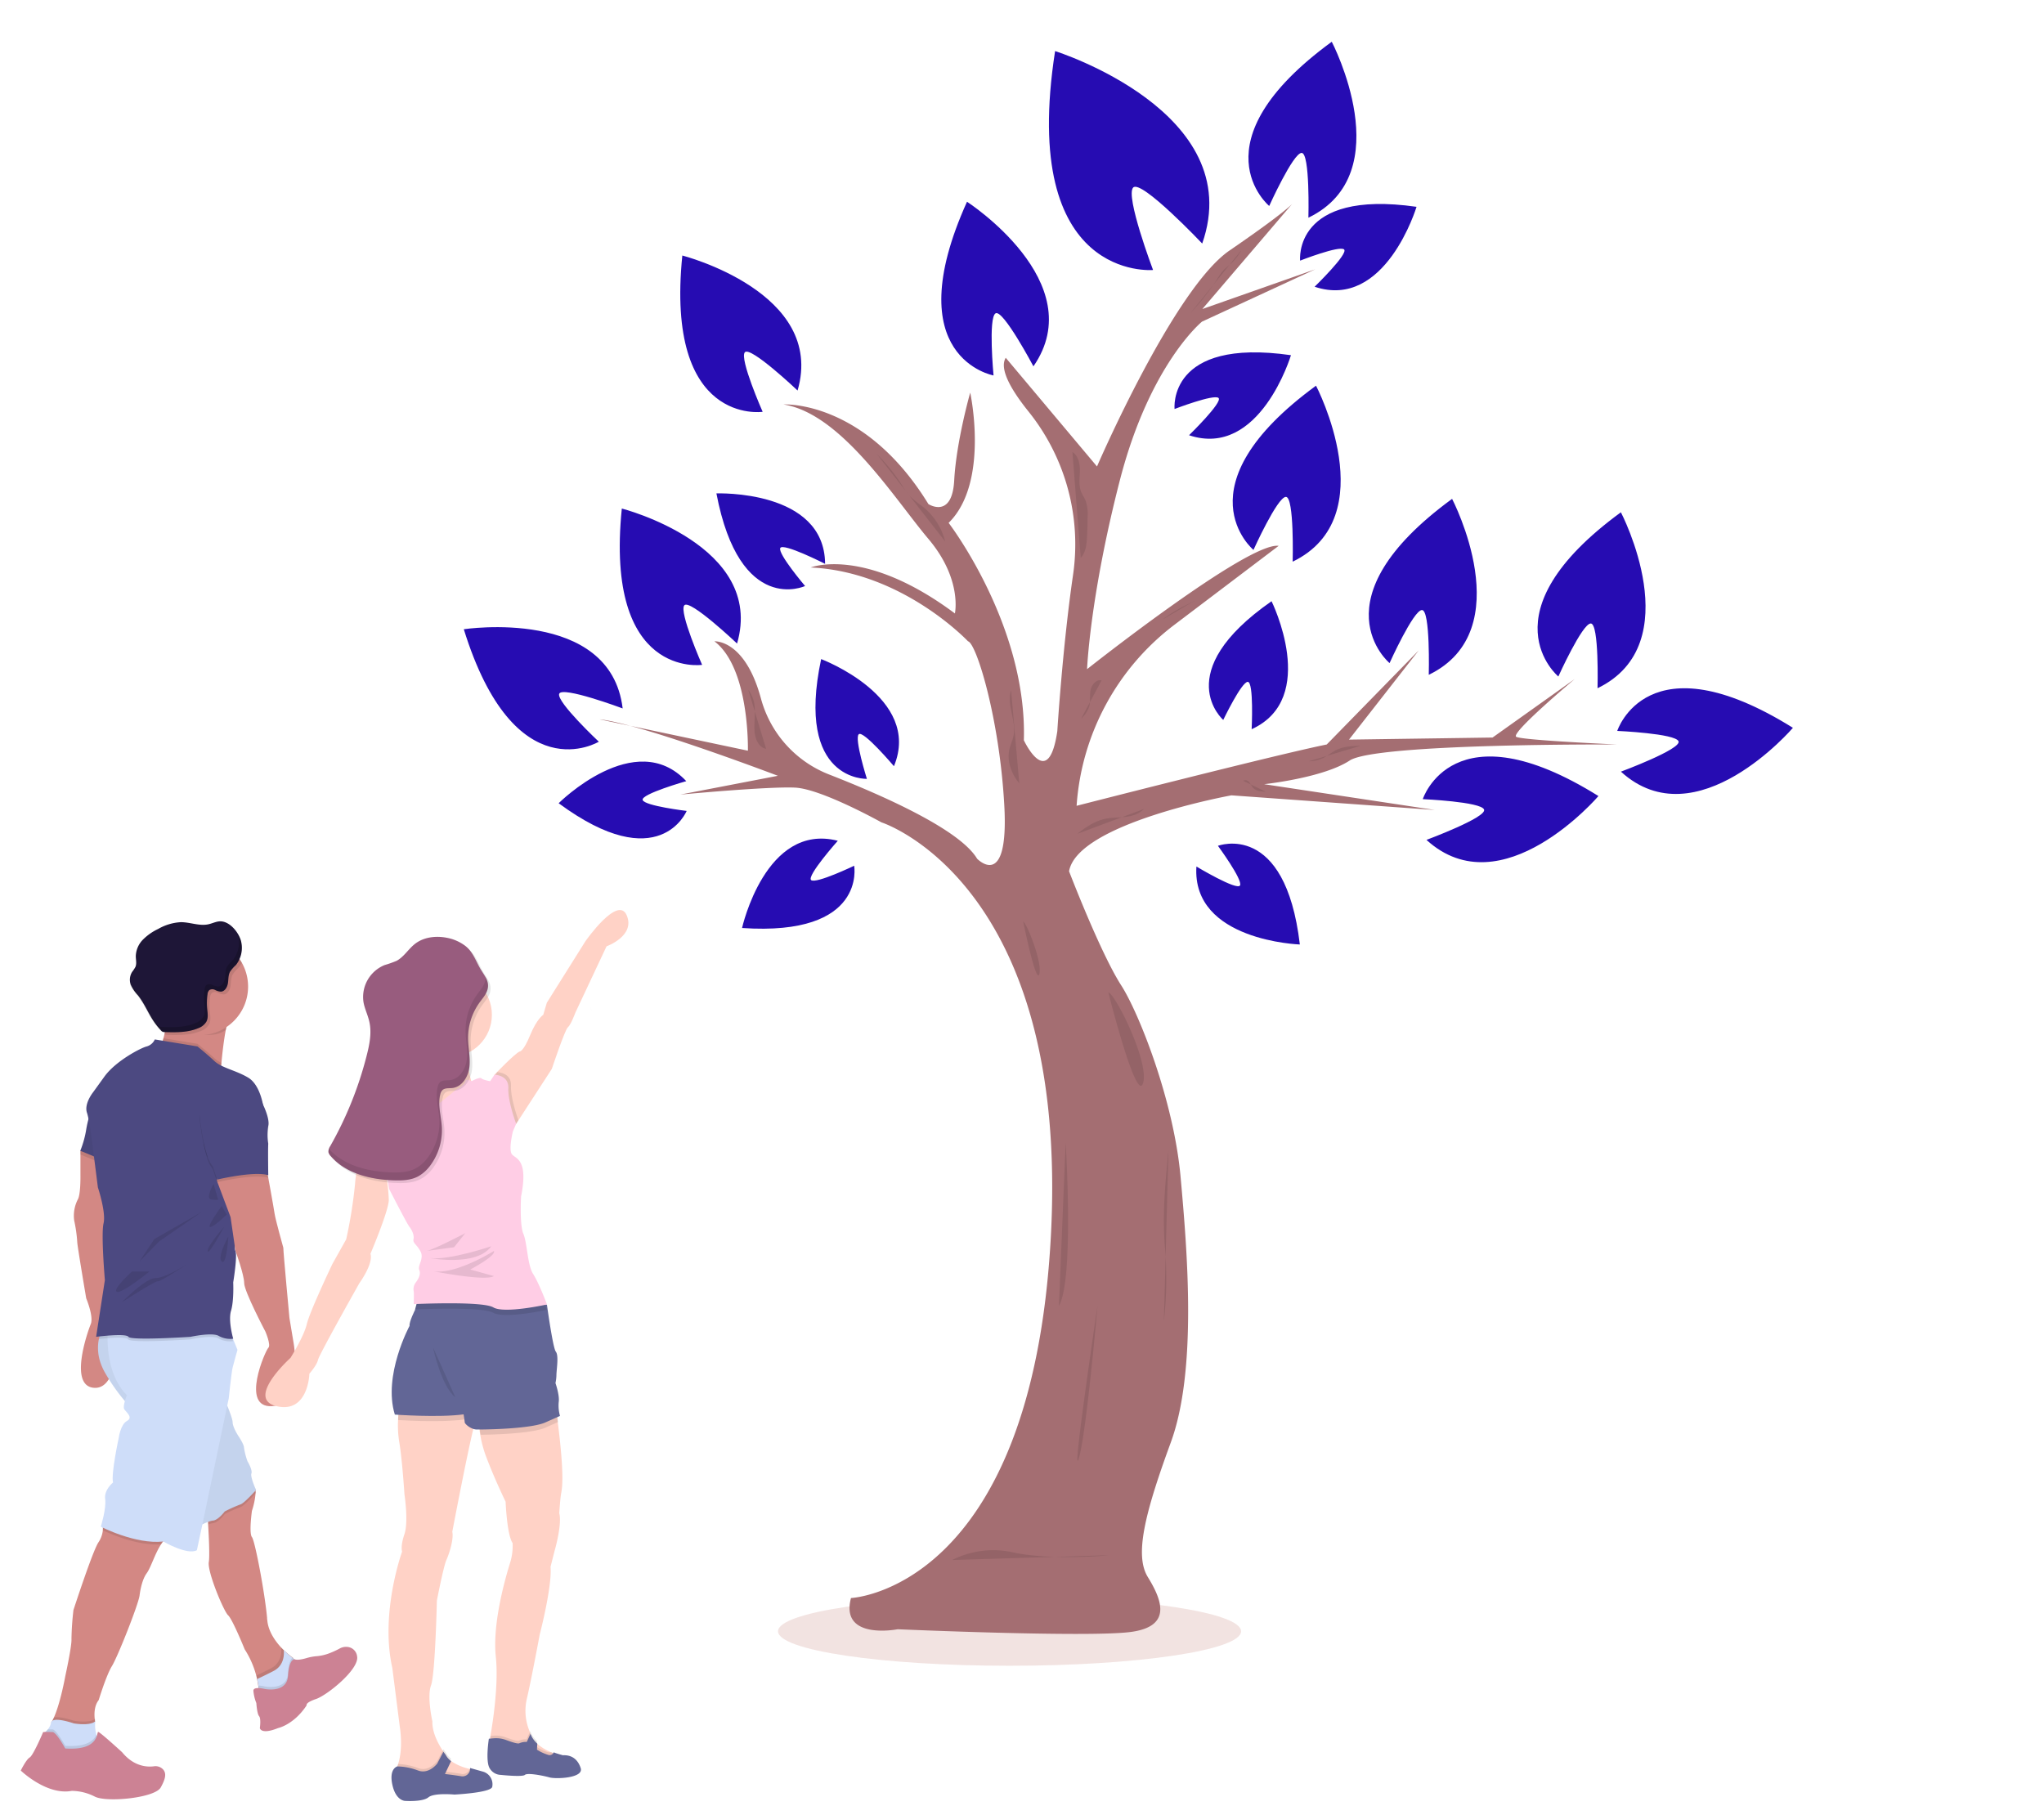 <svg viewBox="0 0 634 563" width="634" height="563" xmlns="http://www.w3.org/2000/svg" xmlns:xlink="http://www.w3.org/1999/xlink">
  <defs>
    <ellipse id="a" cx="307.139" cy="494.007" rx="71.813" ry="10.694"/>
  </defs>
  <g fill="none" fill-rule="evenodd">
    <!-- <path d="M449.322 73.962c46.356 29.558 96.198 54.21 131.966 95.9 35.768 41.691 57.59 100.548 51.779 156.953-5.681 56.404-38.996 110.356-84.964 140.56-46.098 30.073-104.85 36.398-161.019 54.339-56.298 17.812-110.014 47.111-157.79 40.27-47.648-6.84-89.355-49.822-131.966-94.48-42.482-44.789-85.997-91.126-95.294-143.658-9.427-52.403 15.236-111.002 46.743-160.695 31.506-49.822 69.856-90.867 115.696-120.812 45.84-29.815 99.039-48.402 147.202-40.528 48.164 8.002 91.291 42.594 137.647 72.151z" fill="#FFF9F8"/> -->
    <g transform="translate(6 12)">
      <use fill="#FFEFED" xlink:href="#a"/>
      <use fill-opacity=".052" fill="#000" xlink:href="#a"/>
      <path d="M387.677 51.888S364.131 32.357 407.08.95c0 0 21.32 40.774-7.244 54.577 0 0 .54-20.13-2.107-20.096-2.645.034-10.052 16.457-10.052 16.457zM351.647 71.744s-41.57 3.844-30.38-67.9c0 0 59.937 18.837 45.63 59.697 0 0-18.89-19.959-21.407-17.373-2.517 2.586 6.157 25.576 6.157 25.576zM397.267 68.841s-2.329-22.202 36.108-16.688c0 0-9.676 32.152-31.613 24.788 0 0 10.54-10.232 9.145-11.56-1.396-1.326-13.64 3.46-13.64 3.46zM358.325 114.864s-2.337-22.202 36.1-16.688c0 0-9.668 32.152-31.613 24.83 0 0 10.54-10.274 9.145-11.558-1.396-1.285-13.632 3.416-13.632 3.416zM371.777 250.364s20.858-7.955 25.404 30.602c0 0-33.556-1.088-32.083-24.18 0 0 12.595 7.56 13.529 5.865.933-1.695-6.85-12.287-6.85-12.287zM373.42 211.31s-16.859-14.624 14.985-36.818c0 0 14.89 30.097-6.173 39.704 0 0 .719-14.676-1.208-14.693-1.926-.017-7.603 11.808-7.603 11.808zM243.718 169.775s-20.233 9.418-27.503-28.727c0 0 33.556-1.293 33.71 21.851 0 0-13.1-6.653-13.905-4.898-.805 1.756 7.698 11.774 7.698 11.774zM262.889 229.591s-22.262.857-14.188-37.152c0 0 31.415 11.842 22.579 33.23 0 0-9.487-11.216-10.917-9.914-1.43 1.301 2.526 13.837 2.526 13.837zM258.942 256.546s3.964 21.962-34.772 19.308c0 0 7.27-32.785 29.694-27.057 0 0-9.761 10.977-8.263 12.201 1.499 1.225 13.34-4.452 13.34-4.452zM206.985 239.541s-8.451 20.661-39.704-2.389c0 0 23.744-23.743 39.584-6.85 0 0-14.128 4.016-13.528 5.848.599 1.833 13.648 3.391 13.648 3.391zM382.797 158.575s-23.547-19.522 19.402-50.938c0 0 21.32 40.783-7.244 54.586 0 0 .54-20.13-2.106-20.096-2.646.034-10.052 16.448-10.052 16.448zM477.36 197.842s-23.547-19.522 19.402-50.938c0 0 21.32 40.775-7.244 54.577 0 0 .54-20.121-2.106-20.087-2.646.034-10.052 16.448-10.052 16.448zM435.31 235.885s9.35-29.112 54.49-.96c0 0-29.908 34.97-53.343 13.598 0 0 18.837-6.996 17.861-9.419-.976-2.423-19.008-3.22-19.008-3.22zM495.632 214.719s9.35-29.113 54.49-.96c0 0-29.908 34.97-53.351 13.598 0 0 18.837-6.996 17.87-9.419-.968-2.423-19.01-3.22-19.01-3.22zM302.173 104.46s-30.114-5.385-8.228-53.882c0 0 38.65 24.976 20.6 51.057 0 0-9.418-17.775-11.738-16.44-2.32 1.336-.634 19.266-.634 19.266zM230.557 115.737s-30.276 4.478-24.916-48.48c0 0 44.584 11.414 35.748 41.879 0 0-14.608-13.854-16.354-11.868-1.747 1.987 5.522 18.47 5.522 18.47zM211.78 194.229s-30.268 4.452-24.908-48.489c0 0 44.584 11.414 35.748 41.879 0 0-14.608-13.854-16.354-11.868-1.747 1.987 5.514 18.478 5.514 18.478zM179.74 218.067S153.632 234 137.86 183.183c0 0 45.493-6.935 49.277 24.566 0 0-18.837-7.038-19.693-4.53-.856 2.51 12.295 14.848 12.295 14.848zM425.01 193.68s-23.556-19.53 19.393-50.937c0 0 21.32 40.774-7.235 54.577 0 0 .53-20.13-2.115-20.096-2.646.034-10.044 16.457-10.044 16.457z" fill="#260CB2"/>
      <path d="M257.957 483.69s56.084-2.364 61.992-112.168c5.908-109.804-52.548-128.436-52.548-128.436s-18.52-10.344-26.732-10.772c-8.21-.428-35.653 2.158-35.653 2.158l30.26-5.83s-42.573-16.21-55.322-17.511l46.022 9.727s.651-25.499-10.369-33.924c0 0 9.419-.702 14.402 17.664a35.106 35.106 0 0021.012 23.58c17.074 6.662 40.672 17.168 46.049 26.176 0 0 9.94 10.369 8.434-16.637-1.507-27.006-8.648-50.141-11.243-50.792 0 0-20.31-21.603-48.805-22.896 0 0 16.637-6.704 44.73 14.257 0 0 2.372-10.583-8.212-23.119-10.583-12.535-27.014-38.899-44.952-41.707 0 0 25.07-1.516 44.952 30.901 0 0 7.347 4.753 7.998-7.346.65-12.099 4.966-27.229 4.966-27.229s6.054 27.88-6.696 40.406c0 0 24.412 31.767 23.333 67.43 0 0 7.569 16.2 10.377-2.818 0 0 1.627-26.184 4.872-48.403a65.76 65.76 0 00-13.794-50.74c-5.403-6.722-9.162-13.255-7.072-16.68l28.307 33.71s23.77-55.1 41.1-66.984c17.33-11.884 19.453-14.479 19.453-14.479L366.94 83.86l35.012-12.322-35.115 16.226s-16.208 13.178-25.498 49.268c-9.29 36.09-10.155 58.533-10.155 58.533s49.918-39.542 59.423-38.249L358.3 181.78a76.984 76.984 0 00-30.363 56.17s62.454-15.995 77.584-19.018l28.522-29.172-21.612 27.657 44.525-.642 25.498-18.153s-20.096 16.851-18.152 17.93c1.944 1.079 31.338 2.38 31.338 2.38s-74.775-.436-82.986 4.967c-8.212 5.402-26.544 7.346-26.544 7.346l52.942 7.997-63.097-4.538s-47.786 8.648-50.355 23.555c0 0 9.727 25.38 16.208 35.44 5.378 8.366 16.2 35.44 18.367 59.21 2.166 23.768 5.137 60.287-3.031 82.55-8.169 22.261-11.234 35.002-7.124 41.707 4.11 6.704 7.989 15.343-5.403 17.064s-72.181-.856-72.181-.856-17.973 3.536-14.48-9.684z" fill="#A46E72" fill-rule="nonzero"/>
      <path d="M289.338 471.899a28.256 28.256 0 0119.034-2.338c11.012 2.38 27.862 1.113 29.404.856M324.538 342.495s2.68 42.239-2.08 50.57l2.08-50.57zM334.42 393.065s-3.426 39.567-5.806 47.298c-2.38 7.732 5.805-47.298 5.805-47.298zM337.776 295.796c2.423.856 12.843 22.014 10.754 28.256-2.09 6.242-10.754-28.256-10.754-28.256zM311.37 273.868c1.13.513 5.993 12.68 5.008 16.268-.985 3.588-5.009-16.268-5.009-16.268zM356.424 344.807c-1.198 12.261-1.849 20.293-1.087 30.114.646 7.627.537 15.299-.325 22.904M226.088 201.978a9.872 9.872 0 012.029 6.216c.068 2.226-.214 4.453-.069 6.67.146 2.218 1.26 5.078 3.58 5.394M265.988 128.846a56.931 56.931 0 017.826 9.71 23.255 23.255 0 002.218 3.16 36.15 36.15 0 004.281 3.51 20.216 20.216 0 016.85 10.72M378.952 65.707a14.008 14.008 0 01-2.774 3.708c-.976.933-2.098 1.712-2.98 2.74-.709.89-1.35 1.831-1.918 2.817a76.625 76.625 0 01-8.006 10.138M326.636 128.221c1.866 1.165 2.355 3.656 2.312 5.848-.043 2.192-.42 4.479.402 6.516.368.934.968 1.713 1.362 2.672.563 1.63.778 3.36.633 5.077 0 1.987-.057 3.985-.171 5.994-.103 2.389-.334 4.992-1.96 6.747" fill="#000" fill-rule="nonzero" opacity=".1"/>
      <path d="M342.297 190.213a25.319 25.319 0 00-4.855 3.34 8.674 8.674 0 00-2.817 5.051c-.103.856-.052 1.713-.232 2.509a8.083 8.083 0 01-1.66 3.04 42.675 42.675 0 01-4.094 4.53"/>
      <path d="M328.169 246.64a30.037 30.037 0 013.904-2.724 16.525 16.525 0 014.024-1.763c2.15-.574 4.419-.489 6.636-.72 2.218-.23 4.538-.856 6.054-2.483M416.044 219.334c-2.628.077-5.36.171-7.706 1.37-1.19.616-2.226 1.498-3.425 2.149a10.36 10.36 0 01-4.957 1.293M379.594 230.182a1.464 1.464 0 011.884.446c.471.53.728 1.233 1.216 1.755.959 1.044 2.569 1.156 3.939 1.207M364.559 174.338l-2.569 1.319a44.653 44.653 0 00-7.45 4.547M335.686 199.04c-1.66-.393-3.09 1.38-3.425 3.058-.334 1.678.052 3.425-.428 5.094a9.419 9.419 0 01-2.491 3.733M307.619 202.123c-1.516 4.513 1.712 9.419.753 14.103-.282 1.421-.942 2.748-1.275 4.152-.857 3.716.625 7.664 3.056 10.61" fill="#000" fill-rule="nonzero" opacity=".1"/>
      <path d="M182.135 281.54l-9.659 20.55s-1.421 3.852-2.337 4.572c-.917.719-4.975 12.895-4.975 12.895l-10.36 15.968-.703 1.088-4.067-1.122-2.843-10.634.172-3.083v-.394s6.404-6.695 7.826-7.21c0 0 1.113.13 3.245-5.06 2.132-5.188 4.067-6.31 4.067-6.31l1.113-3.767 11.987-19.095s10.053-14.41 12.793-8.014c2.74 6.396-6.26 9.616-6.26 9.616z" fill="#FFD2C6" fill-rule="nonzero"/>
      <path d="M65.36 303.117a14.11 14.11 0 00-1.121 3.425c-.06.3-.129.616-.206.942-.659 3.425-1.121 7.706-1.344 10.223a165.332 165.332 0 00-.171 2.064s-24.249-1.627-20.045-5.686a9.025 9.025 0 002.218-4.033c.12-.428.231-.856.317-1.318.198-1.012.327-2.036.385-3.066v-.787a31.87 31.87 0 00-.24-5.018s7.886-.051 13.829.634c4.024.462 7.14 1.241 6.379 2.62z" fill="#D38884" fill-rule="nonzero"/>
      <path d="M142.028 427.323c-.03.35-.14.687-.325.985-1.113 1.626-7.415 34.831-7.415 34.831.505 2.244-.908 6.713-1.824 8.751-.916 2.038-2.954 12.587-2.954 12.587s-.505 22.759-1.815 26.304c-1.31 3.544.42 11.173.42 11.173-.13 3.502 1.977 7.21 3.227 9.094.086.12.172.24.24.35.411.583.677.917.677.917.345.678.83 1.276 1.42 1.755l.283.223a16.269 16.269 0 005.694 2.397l.197.043c.814.18 1.345.257 1.345.257l.522 2.783-5.386 1.113-10.275.71s-12.09.917-9.35-4.469c.192-.368.358-.748.497-1.139.103-.257.197-.53.282-.805 1.644-5.137.531-11.465.531-11.465l-2.337-18.375c-3.853-17.064 3.04-36.064 3.04-36.064s-.6-1.516.719-5.378c1.318-3.861.017-12.32.017-12.32s-.702-10.875-1.619-16.27a32.109 32.109 0 01-.368-6.85c.042-1.341.165-2.68.368-4.007l23.119-3.065s1.344 3.793 1.07 5.934z" fill="#FFD2C6" fill-rule="nonzero"/>
      <path d="M141.72 539.773l-5.386 1.113-10.275.71s-12.09.917-9.35-4.469c.192-.368.358-.748.497-1.139.103-.257.197-.53.282-.805 2.096.067 4.165.484 6.123 1.233 3.424 1.327 5.993-2.132 5.993-2.132l1.713-3.193.24-.463c.41.582.676.916.676.916a5.583 5.583 0 001.712 1.978l-.282.591-1.627 3.425s2.08.214 4.923.668a2.2 2.2 0 002.68-1.464l.197.043c.814.18 1.345.256 1.345.256l.539 2.732z" fill="#000" fill-rule="nonzero" opacity=".1"/>
      <path d="M146.678 542.264c-.403 1.833-11.73 2.39-11.73 2.39s-6.294-.609-8.067.856c-1.772 1.464-6.97 1.113-7.166 1.113-.197 0-2.946-.103-4.016-5.018-1.07-4.915 1.396-5.634 1.515-5.677 2.192.032 4.36.453 6.405 1.242 3.425 1.327 5.994-2.132 5.994-2.132l1.918-3.656c.41.582.676.916.676.916a5.583 5.583 0 001.713 1.978l-1.91 4.007s2.08.214 4.924.668a2.355 2.355 0 002.877-2.235 2.568 2.568 0 000-.308s1.772.514 3.955 1.121a4.076 4.076 0 012.912 4.735z" fill="#626696" fill-rule="nonzero"/>
      <path d="M168.007 451.529c-.266 1.627-.54 5.83-.54 5.83.95 3.52-1.49 11.877-1.49 11.877l-1.216 4.778c.54 6.096-3.347 20.986-3.347 20.986s-2.57 13.82-3.965 19.78a16.448 16.448 0 00.702 9.966c.069.162.112.24.112.24.017.113.043.224.077.333.042.163.094.326.145.48.3.833.754 1.602 1.336 2.269.223.267.466.516.728.745a14.65 14.65 0 004.28 2.654l.677.266c.705.27 1.425.496 2.158.676l.24.06-.54 3.194-7.175-1.841-9.615-3.117-4.727-2.706.146-.762v-.077c0-.214.077-.462.137-.745.736-4.195 2.568-15.917 1.66-24.556-1.147-10.695 3.306-25.456 4.393-28.976.643-2.012.919-4.123.814-6.233-1.764-2.569-2.167-12.844-2.167-12.844s-3.253-6.636-5.942-13.7a35.68 35.68 0 01-1.935-7.115 24.83 24.83 0 01-.394-5.206s21.809-19.907 24.206-.633c.086.65.154 1.275.231 1.883 2.235 17.682 1.267 20.927 1.01 22.494z" fill="#FFD2C6" fill-rule="nonzero"/>
      <path d="M168.007 532.52l-.54 3.194-7.175-1.84-9.616-3.117-4.726-2.706.145-.762v-.077c0-.214.077-.463.137-.745l.677-.069h.051a8.948 8.948 0 014.025.548c1.566.583 3.613 1.259 4.041.976a5.086 5.086 0 012.295-.41l1.001-2.184.146-.334c.3.833.753 1.602 1.336 2.27.237.28.494.544.77.787v.77l-.051 1.096a14.094 14.094 0 003.425 1.593c.315.077.644.077.959 0l.676.266c.705.27 1.425.496 2.158.676l.266.068z" fill="#000" fill-rule="nonzero" opacity=".1"/>
      <path d="M164.419 539.328c-2.004-.574-6.85-1.499-7.612-.78-.762.72-7.484 0-7.484 0a4.093 4.093 0 01-3.425-2.029c-1.387-2.175-.265-9.179-.265-9.179l.497-.051.856-.077h.051a8.948 8.948 0 014.025.548c1.566.582 3.613 1.258 4.041.976a4.966 4.966 0 012.295-.411l1.147-2.517c.3.832.753 1.602 1.336 2.269.237.28.494.544.77.787l-.094 1.867a14.094 14.094 0 003.425 1.593 1.379 1.379 0 001.653-.531c.054-.086.097-.178.128-.274.06.111.72.342 2.834.942 2.287-.129 4.504.856 5.523 3.981 1.019 3.125-7.706 3.45-9.701 2.886z" fill="#626696" fill-rule="nonzero"/>
      <path d="M142.028 427.323l-1.241.377c-.977.294-1.977.506-2.989.633-6.413.856-16.97.36-20.327.146.042-1.342.165-2.68.368-4.007l23.119-3.066s1.344 3.776 1.07 5.917z" fill="#000" fill-rule="nonzero" opacity=".1"/>
      <path d="M162.27 421.706s-8.503 1.31-15.413 2.826c-2.303.505-4.443 1.027-5.993 1.54-.976.3-1.976.511-2.989.634-7.706 1.08-21.405.086-21.405.086-3.75-12.193 4.572-27.528 4.572-27.528-.197-1.225 1.712-4.975 1.712-4.975v-.12l1.182-4.35h31.587l.385 1.867.805 3.802 4.957 23.546.6 2.672z" fill="#626696" fill-rule="nonzero"/>
      <path d="M167.116 429.087l-.188.085-3.7 1.644c-3.998 1.841-15.968 2.192-20.155 2.227a24.831 24.831 0 01-.394-5.206s21.808-19.908 24.206-.634c.086.65.154 1.259.231 1.884z" fill="#000" fill-rule="nonzero" opacity=".1"/>
      <path d="M167.698 427.203l-.77.342-3.7 1.644c-4.066 1.876-16.422 2.21-20.386 2.227h-1.036c-1.833-.06-3.657-1.773-3.657-2.218 0-.248-.188-1.447-.35-2.483l-.257-1.541s-8.126-3.52-12.287-6.362c-3.109-2.115-2.32-17.125-1.713-24.668.206-2.57.394-4.282.394-4.282l31.972 1.867 4.487.265 2.568.566.685.145s1.833 13.409 2.749 14.556c.916 1.148.308 4.872.197 7.013-.003.921-.103 1.84-.3 2.74 0 0 1.319 3.759 1.01 5.865a11.73 11.73 0 00.394 4.324z" fill="#626696" fill-rule="nonzero"/>
      <path d="M23.38 418.495c-8.264-.274-2.176-17.467-1.225-19.796.95-2.33-1.413-7.972-1.413-7.972s-2.783-16.388-2.783-17.467a43.9 43.9 0 00-.942-6.636 11.02 11.02 0 011.08-6.499c.95-1.49.855-7.45.855-7.45v-7.705l1.833-2.44 4.718 4.452 1.31 1.233 2.294 8.63-.813 12.365-.454 12.039 2.843 16.653s.959 20.858-7.304 20.593z" fill="#D38884" fill-rule="nonzero"/>
      <path fill="#000" fill-rule="nonzero" opacity=".1" d="M25.948 349.02l-7.038-2.911v-1.148l1.832-2.44 4.718 4.452z"/>
      <path d="M22.703 331.415a32.477 32.477 0 00-1.953 6.902 31.004 31.004 0 01-1.84 6.636l7.851 3.253-4.058-16.79z" fill="#4C4981" fill-rule="nonzero"/>
      <path d="M22.703 331.415a32.477 32.477 0 00-1.953 6.902 31.004 31.004 0 01-1.84 6.636l7.851 3.253-4.058-16.79z" fill="#000" fill-rule="nonzero" opacity=".05"/>
      <path d="M85.037 502.432l-.685 1.379s-.71 4.598-.71 4.7c0 .103-2.03 3.177-2.03 3.177l-5.137 1.096-2.167-.265a29.634 29.634 0 00-.839-4.82 28.342 28.342 0 00-3.57-8.092s-3.785-9.342-5.138-10.558c-1.353-1.216-6.507-13.546-5.993-16.525.29-1.636.06-7.107-.215-11.67-.214-3.725-.462-6.85-.462-6.85l12.844-7.613 1.498 2.364.856 1.404v.873a23.846 23.846 0 01-1.147 5.626s-.968 6.91 0 8.125c.968 1.216 4.024 17.51 4.7 25.045 0 .232 0 .463.06.677.266 3.425 2.415 6.55 4.564 8.81l.429.437c.985.964 2.035 1.86 3.142 2.68z" fill="#D38884" fill-rule="nonzero"/>
      <path d="M74.368 512.519l2.166.265 5.138-1.096s2.03-3.074 2.03-3.177c0-.102.65-4.7.65-4.7l.65-1.379.078-.171a29.224 29.224 0 01-3.52-2.894l-.35-.351s.727 4.478-3.169 6.482a140.575 140.575 0 01-4.52 2.226l.847 4.795z" fill="#000" fill-rule="nonzero" opacity=".1"/>
      <path d="M85.927 503.074l-.719 1.593s-.71 4.598-.71 4.7c0 .103-2.03 3.177-2.03 3.177l-5.137 1.096-2.937-.35c0-.6-.094-1.43-.248-2.45a30.143 30.143 0 00-.377-2.029 145.549 145.549 0 005.077-2.491c3.896-1.996 3.16-6.474 3.16-6.474a28.753 28.753 0 002.68 2.372c.522.377.985.677 1.241.856z" fill="#CEDDF9" fill-rule="nonzero"/>
      <path d="M85.927 503.074l-.719 1.593s-.71 4.598-.71 4.7c0 .103-2.03 3.177-2.03 3.177l-5.137 1.096-2.937-.35c0-.6-.094-1.43-.248-2.45a9.667 9.667 0 011.858.257s6.978 1.49 7.312-4.033c.197-3.133.856-4.366 1.37-4.846.522.377.985.677 1.241.856z" fill="#000" fill-rule="nonzero" opacity=".1"/>
      <path d="M85.414 502.706s-1.713-.385-2.081 5.138c-.368 5.522-7.312 4.033-7.312 4.033s-3.425-.857-3.425.573a13.28 13.28 0 00.916 3.828s.197 3.279.856 4.058c.66.78.231 3.69.231 3.69s.274 2.167 5.66 0c0 0 4.812-.984 8.802-6.97.129-.205-.48-.855 3.014-2.063 3.494-1.207 13.469-9.281 12.69-13.212a3.314 3.314 0 00-2.364-2.808 4.024 4.024 0 00-3.116.42c-.943.506-1.915.955-2.911 1.344a14.29 14.29 0 01-4.162.993c-1.095.09-2.177.296-3.228.617-1.207.342-2.705.667-3.57.36z" fill="#CC8294" fill-rule="nonzero"/>
      <path d="M45.924 464.766a9.77 9.77 0 00-1.96 2.26c-1.97 3.006-3.152 7.21-4.488 9.017-1.712 2.346-2.192 6.91-2.192 6.91-.453 2.997-6.798 19-8.562 21.842-1.764 2.843-4.11 10.558-4.11 10.558-1.464 1.84-1.378 4.564-1.224 5.865 0 .223.051.403.068.522l.043.214-.043.078-2.346 3.99-7.466-1.036-3.785-2.63c.322-.51.609-1.042.856-1.592 2.064-4.606 3.537-12.843 3.537-12.843s2.072-9.419 1.918-11.577c.053-2.988.258-5.972.616-8.939 0 0 5.84-17.98 7.706-20.926a8.203 8.203 0 001.413-3.853 3.185 3.185 0 000-.857l2.526-2.508s20.747 2.92 17.493 5.505z" fill="#D38884" fill-rule="nonzero"/>
      <path d="M23.559 521.141s0 .231-.043.6v.29l-2.346 3.99-7.466-1.035-3.845-2.63c.322-.51.609-1.042.856-1.592 1.876-.53 6.174.985 6.174.985s4.64.856 6.593-.53l.077-.078z" fill="#000" fill-rule="nonzero" opacity=".1"/>
      <path d="M21.7 531.801l-7.56 1.841-6.952-5.137.35-2.894c.489-.314.92-.708 1.277-1.165a4.512 4.512 0 001.01-2.09c.402-2.123 7.012.206 7.012.206s4.83.917 6.705-.608a11.688 11.688 0 00.36 4.179 3.082 3.082 0 001.113 1.661c1.918 1.319-3.314 4.007-3.314 4.007z" fill="#CEDDF9" fill-rule="nonzero"/>
      <path d="M21.7 531.801l-7.56 1.841-6.952-5.137.35-2.894c.489-.314.92-.708 1.277-1.165a14.744 14.744 0 011.524 0c1.164.103 3.904 5.086 3.904 5.086 6.85.454 8.922-1.79 9.658-3.425a3.082 3.082 0 001.114 1.661c1.918 1.345-3.314 4.033-3.314 4.033z" fill="#000" fill-rule="nonzero" opacity=".1"/>
      <path d="M14.235 530.354s-2.74-4.983-3.905-5.086a27.982 27.982 0 00-2.945 0s-3.049 7.218-4.17 7.877c-1.122.66-2.774 4.06-2.774 4.06s8.04 7.774 15.831 6.301c2.48.034 4.918.64 7.124 1.772 3.605 1.884 18.632.463 20.464-2.842 1.37-2.475 1.91-4.282.711-5.592a3.228 3.228 0 00-2.834-.959c-1.892.257-6.13.197-9.864-4.366 0 0-6.85-6.285-7.415-6.294-.565-.008.497 5.874-10.223 5.13z" fill="#CC8294" fill-rule="nonzero"/>
      <path d="M73.443 450.998l-.05.06c-.463.514-3.785 4.144-4.779 4.41a47.093 47.093 0 00-4.88 2.157s-2.03 2.714-3.656 2.843c-.49.073-.97.202-1.43.385-.214-3.724-.463-6.85-.463-6.85l12.844-7.612 1.498 2.364c.343.959.72 1.832.857 2.114l.06.129z" fill="#000" fill-rule="nonzero" opacity=".1"/>
      <path d="M26.624 398.699s-5.009 6.524 0 15.19c5.01 8.665 10.275 12.997 10.275 12.997l17.065 35.346s4.47-2.44 6.096-2.569c1.627-.128 3.657-2.843 3.657-2.843a48.9 48.9 0 014.872-2.175c1.087-.265 4.837-4.46 4.837-4.46s-1.858-4.068-1.447-5.138c.411-1.07-1.224-3.793-1.224-3.793a22.52 22.52 0 01-1.079-4.204c0-1.08-1.764-3.656-1.764-3.656s-1.755-2.706-1.755-4.196c0-1.49-2.569-7.312-2.569-7.312l-.676-25.687-36.288 2.5z" fill="#CEDDF9" fill-rule="nonzero"/>
      <path d="M73.443 450.184s-3.75 4.187-4.829 4.47a47.093 47.093 0 00-4.88 2.158s-2.03 2.714-3.656 2.842c-1.16.247-2.28.65-3.331 1.2-1.456.667-2.757 1.378-2.757 1.378l-17.065-35.346a37.375 37.375 0 01-4.144-4.281 58.79 58.79 0 01-6.157-8.7 14.659 14.659 0 01-1.935-10.54 12.21 12.21 0 011.935-4.65l12.142-.855 24.154-1.713.206 7.604.47 18.126s.403.908.857 2.098c.745 1.832 1.712 4.281 1.712 5.214 0 1.49 1.756 4.196 1.756 4.196s1.764 2.569 1.764 3.656a22.52 22.52 0 001.078 4.204s1.627 2.706 1.216 3.785c-.41 1.079 1.464 5.154 1.464 5.154z" fill="#000" fill-rule="nonzero" opacity=".05"/>
      <path d="M45.924 464.766a9.77 9.77 0 00-1.96 2.26c-7.365.532-15.927-3.322-18.153-4.383a3.185 3.185 0 000-.856l2.526-2.51s20.84 2.903 17.587 5.49z" fill="#000" fill-rule="nonzero" opacity=".1"/>
      <path d="M67.664 406.713s-1.088 3.785-1.49 5.412c-.402 1.626-1.216 9.615-1.216 9.615l-.47 2.235-7.707 36.878-1.712 8.015c-2.98 1.626-10.43-2.715-10.43-2.715-8.665.96-19.368-4.598-19.368-4.598s1.764-5.685 1.353-8.562c-.41-2.877 2.44-5.138 2.44-5.138-.676-2.568 1.756-13.81 1.756-13.81s.548-4.196 2.569-5.284c2.02-1.087-.266-2.705-.857-3.656-.265-.462-.077-1.524.197-2.483.174-.627.38-1.244.617-1.85-5.138-5.137-5.994-13.228-5.994-17.706-.013-1.095.036-2.19.146-3.28l11.19-1.952 24.43-4.281 2.482 7.706.625 1.926 1.439 3.528z" fill="#CEDDF9" fill-rule="nonzero"/>
      <path d="M65.36 303.117a14.11 14.11 0 00-1.121 3.425c-.06.3-.129.616-.206.942-2.354 1.532-3.81 1.54-6.85 1.54-1.036 0-1.618-1.986-2.568-2.191 0 0-1.473-5.317-1.893-.856-2.834-.591-5.283 1.626-7.295-.309v-.787a31.87 31.87 0 00-.24-5.018s7.887-.051 13.829.634c3.99.462 7.107 1.241 6.345 2.62z" fill="#000" fill-rule="nonzero" opacity=".1"/>
      <path d="M70.952 294.032c-.005 8.33-6.757 15.082-15.087 15.087a14.824 14.824 0 01-3.04-.308c-7.773-1.6-12.98-8.948-11.91-16.812 1.07-7.864 8.05-13.554 15.969-13.018 7.918.536 14.067 7.115 14.068 15.051z" fill="#D38884" fill-rule="nonzero"/>
      <path d="M62.69 317.707a165.332 165.332 0 00-.172 2.064s-24.249-1.627-20.045-5.686a9.025 9.025 0 002.218-4.033l10.515 1.713s2.97 2.312 5.283 4.47a8.956 8.956 0 002.2 1.472zM66.302 403.999a7.877 7.877 0 01-3.176-.248 6.062 6.062 0 01-1.293-.566c-2.03-1.215-8.794.274-8.794.274s-18.426 1.225-19.24 0c-.462-.693-3.698-.59-6.37-.376a80.192 80.192 0 00-2.74.265 12.21 12.21 0 011.935-4.65l12.142-.855 24.428-4.282 2.483 7.707c.283 1.558.625 2.73.625 2.73z" fill="#000" fill-rule="nonzero" opacity=".1"/>
      <path d="M55.24 312.587l-13.22-2.166a3.904 3.904 0 01-2.492 2.166c-1.764.41-9.616 4.47-13.135 9.35l-3.519 4.872s-2.851 3.52-1.9 6.362c.95 2.842 2.028 12.467 2.028 12.467l1.362 10.694s2.569 7.706 1.755 11.131c-.813 3.425.411 17.604.411 17.604l-2.714 17.605s9.213-1.216 10.026 0c.814 1.216 19.232 0 19.232 0s6.764-1.49 8.802-.274a7.26 7.26 0 004.46.856s-1.618-5.548-.676-8.665c.942-3.117.677-8.802.677-8.802s1.361-8.263.685-9.753c-.677-1.49 1.49-6.901 1.49-6.901l7.175-37.786s-.856-6.773-4.7-9.076c-3.845-2.303-8.17-2.98-10.473-5.138-2.303-2.157-5.274-4.546-5.274-4.546z" fill="#4C4981" fill-rule="nonzero"/>
      <path d="M61.293 349.833v4.47l4.222 11.234 1.515 10.429s2.706 7.449 2.706 10.026 6.593 15.07 6.593 15.07 1.807 4.204.908 5.009c-.9.805-8.76 18.649 1.121 18.11 9.881-.54 6.773-19.232 6.773-19.232l-1.353-8.125s-1.9-20.31-1.9-21.8c0 0-2.432-8.674-2.706-10.566-.274-1.893-2.03-11.508-2.03-11.508l-1.49-6.234-14.359 3.117z" fill="#D38884" fill-rule="nonzero"/>
      <path fill="#000" fill-rule="nonzero" opacity=".1" d="M56.593 363.918l-14.728 8.426-4.572 6.91 6.088-6.2zM52.123 380.067s-6.704 4.367-9.855 4.367c-3.151 0-10.463 7.518-10.463 7.518s10.36-6.696 11.13-6.5c.771.198 9.188-5.385 9.188-5.385zM34.956 382.405s-6.294 5.685-4.676 6.293c1.619.608 10.061-6.293 10.061-6.293h-5.385zM62.783 362.086s-4.872 6.602-3.553 6.499c1.319-.103 5.077-3.853 5.077-3.853l-1.524-2.646zM63.494 368.585s-5.283 5.994-5.078 7.518c.206 1.524 5.078-7.518 5.078-7.518zM64.821 371.582s-3.562 6.353-2.038 7.706c1.524 1.353 2.038-7.706 2.038-7.706zM60.249 355.279s-2.646 4.47-.71 4.778c1.934.308 2.114 0 2.114 0l-1.404-4.778zM60.96 338.933a46.905 46.905 0 01-2.706 7.972 37.675 37.675 0 01-1.062-3.999 27.4 27.4 0 013.768-3.973zM69.017 286.608a6.473 6.473 0 01-1.02 1.576 11.568 11.568 0 00-1.84 2.106c-.565 1.08-.462 2.38-.66 3.597-.196 1.215-.958 2.568-2.174 2.568a4.846 4.846 0 01-1.79-.53 1.807 1.807 0 00-1.78.05 1.97 1.97 0 00-.566 1.345 17.835 17.835 0 00-.18 3.168c0 .423.026.842.077 1.259.129 1.361.394 2.817-.248 4.033a4.812 4.812 0 01-2.5 2.003 14.89 14.89 0 01-3.51.985c-2.298.283-4.616.36-6.928.231a1.712 1.712 0 01-.616-.103.856.856 0 01-.266-.17c.248-1.27.386-2.56.411-3.854A15.087 15.087 0 1169.025 286.6l-.008.008z"/>
      <path d="M62.706 273.8c-1.387-.138-2.688.599-4.05.898-2.808.625-5.685-.66-8.562-.65-2.48.138-4.89.86-7.038 2.106a16.602 16.602 0 00-4.701 3.288 7.612 7.612 0 00-2.235 5.137c0 1.113.325 2.286-.103 3.322a10.72 10.72 0 01-1.027 1.567 4.598 4.598 0 00-.48 3.87 12.544 12.544 0 002.312 3.425c1.858 2.39 3.023 5.24 4.684 7.758a22.468 22.468 0 002.44 3.1c.144.173.322.316.522.42.199.066.407.098.617.093 3.528.095 7.192.172 10.437-1.216a4.812 4.812 0 002.5-2.003c.643-1.207.377-2.672.249-4.033a18.238 18.238 0 01.103-4.427 2.03 2.03 0 01.565-1.344 1.815 1.815 0 011.79-.051c.55.298 1.156.48 1.78.53 1.225-.042 1.987-1.37 2.184-2.568.197-1.199.085-2.5.659-3.588a11.465 11.465 0 011.832-2.098 8.614 8.614 0 001.524-7.637c-.753-2.475-3.193-5.609-6.002-5.9z" fill="#1E1637" fill-rule="nonzero"/>
      <circle fill="#FFD2C6" fill-rule="nonzero" cx="133.474" cy="302.774" r="13.1"/>
      <path d="M127.078 308.237s.916 12.407-1.627 15.258c-2.543 2.852-9.136 8.22-9.136 8.22l2.03 8.434 11.473 1.319 13.409-14.317-3.048-3.758s-2.338-7.92-.403-11.885c1.935-3.964-12.698-3.27-12.698-3.27z" fill="#FFD2C6" fill-rule="nonzero"/>
      <path d="M154.803 335.5l-.702 1.087-4.067-1.121-2.843-10.61.172-3.082.856-1.207s4.47.103 4.281 4.17c-.214 3.545 1.815 9.41 2.303 10.763zM163.64 394.29s-3.237.718-6.936 1.198-7.98.736-9.727-.291c-2.937-1.713-18.837-1.242-23.444-1.062h-.787l1.181-4.35h31.587l.385 1.867 4.487.265 2.569.565c.42 1.088.685 1.807.685 1.807z" fill="#000" fill-rule="nonzero" opacity=".1"/>
      <path d="M147.388 321.363s4.47.094 4.282 4.162c-.189 4.067 2.431 11.07 2.431 11.07l-1.01 2.338s-1.421 5.686-.308 7.107c1.113 1.421 5.18 1.421 2.842 13.1 0 0-.505 8.734.711 11.577s1.224 9.65 3.048 12.492c1.824 2.843 4.281 9.419 4.281 9.419s-13.203 2.946-16.653.908c-3.451-2.038-24.686-1.01-24.686-1.01s.103-3.554 0-3.965a3.425 3.425 0 01.514-2.569c.71-.967 1.824-2.569 1.216-4.016-.608-1.447 1.524-3.51.41-5.72-1.112-2.208-2.482-2.636-2.208-3.844.274-1.207-.437-2.825-1.25-3.844-.814-1.02-6.294-11.748-6.294-11.748l-.916-5.009s-7.073-5.18-6.936-7.62c.137-2.44 2.672-5.814 2.672-5.814l6.85-6.679s3.75 4.067 7.415 2.646c3.665-1.422 11.508-8.229 11.508-8.229s2.808-1.524 3.014-2.637c.205-1.113 1.926-.103 1.926-.103s2.569-1.395 3.048-.899c.48.497 2.74.9 2.74.9l1.353-2.013z" fill="#FFCDE5" fill-rule="nonzero"/>
      <path d="M109.003 342.52l-2.166 1.713s-2.21 3.965-2.714 11.072a146.186 146.186 0 01-2.74 17.124l-4.282 7.638s-7.012 14.719-7.928 18.632c-.917 3.913-5.078 10.514-5.078 10.514s-14.12 12.69-4.281 14.976c9.838 2.286 10.155-10.095 10.155-10.095s2.295-2.569 2.671-4.281C93.017 408.1 105.484 386 105.484 386s4.367-5.943 3.425-9.094c0 0 5.685-13.374 5.685-16.722a58.97 58.97 0 00-.916-8.365l.916-7.004-5.59-2.295z" fill="#FFD2C6" fill-rule="nonzero"/>
      <path d="M138.295 370.52s-9.958 5.206-11.885 5.48c-1.926.274 8.426-1.113 8.426-1.113l3.459-4.367zM146.378 374.579s-13.203 4.47-18.991 3.656c0 0 14.419 2.748 18.99-3.656z" fill="#000" fill-rule="nonzero" opacity=".1"/>
      <path d="M147.191 376.034s-11.884 7.484-18.897 6.268c0 0 16.354 3.245 18.897 1.524l-7.312-2.038s8.126-4.29 7.312-5.754zM133.492 279.716c-3.425-.694-7.244-.266-9.993 1.892-2.038 1.601-3.425 4.05-5.685 5.249a32.768 32.768 0 01-3.708 1.301 10.729 10.729 0 00-6.55 11.534c.36 2.012 1.302 3.87 1.772 5.865.857 3.545.095 7.252-.804 10.78a113.614 113.614 0 01-11.286 28 2.928 2.928 0 00-.556 1.874c.121.457.36.873.693 1.208 4.693 5.42 12.33 7.286 19.497 7.526 2.646.094 5.411 0 7.706-1.284a11.67 11.67 0 003.776-3.425 18.358 18.358 0 003.494-11.8c-.197-3.424-1.336-6.85-.48-10.146.093-.462.302-.892.608-1.25.77-.788 2.055-.574 3.151-.702 2.988-.351 4.906-3.493 5.266-6.473.36-2.98-.394-5.994-.411-8.982a18.743 18.743 0 013.545-11.046c.993-1.37 2.252-2.714 2.568-4.426.411-2.141-.856-3.716-1.892-5.412-1.712-2.628-2.483-5.71-5.017-7.706a13.631 13.631 0 00-5.694-2.577z" fill="#000" fill-rule="nonzero" opacity=".1"/>
      <path d="M132.678 278.902c-3.425-.685-7.244-.265-9.992 1.901-2.038 1.601-3.425 4.042-5.686 5.24-1.21.507-2.447.944-3.707 1.31a10.694 10.694 0 00-6.542 11.525c.36 2.013 1.302 3.88 1.764 5.866.856 3.544.103 7.252-.805 10.78a113.29 113.29 0 01-11.285 27.999 2.937 2.937 0 00-.557 1.875c.122.456.36.873.694 1.207 4.692 5.42 12.33 7.287 19.505 7.527 2.637.094 5.403 0 7.706-1.276a11.79 11.79 0 003.776-3.468 18.358 18.358 0 003.494-11.799c-.197-3.425-1.336-6.85-.48-10.146.093-.46.302-.887.608-1.242.77-.796 2.055-.582 3.151-.71 2.988-.352 4.906-3.494 5.266-6.474.36-2.98-.394-5.994-.411-8.982a18.837 18.837 0 013.545-11.045c.993-1.37 2.26-2.715 2.569-4.427.42-2.14-.857-3.708-1.893-5.411-1.712-2.63-2.483-5.703-5.017-7.707a13.631 13.631 0 00-5.703-2.543z" fill="#985C7E" fill-rule="nonzero"/>
      <path d="M77.21 338.043c-.299 1.837-.299 3.71 0 5.548-.136 1.49 0 9.753 0 9.753-4.469-1.353-15.84 1.361-15.84 1.361l-1.36-4.067a10.06 10.06 0 01-1.713-3.34 35.226 35.226 0 01-1.062-3.998 82.704 82.704 0 01-1.327-8.502c-.565-4.282 5.84-8.94 10.686-11.517s9.093 8.391 9.093 8.391 2.063 4.204 1.524 6.37z" fill="#000" fill-rule="nonzero" opacity=".1"/>
      <path d="M77.21 337.23c-.299 1.837-.299 3.71 0 5.548-.136 1.49 0 9.752 0 9.752-4.469-1.353-15.84 1.362-15.84 1.362l-1.36-4.067a9.975 9.975 0 01-1.713-3.34 35.226 35.226 0 01-1.062-3.998 82.704 82.704 0 01-1.327-8.503c-.565-4.281 5.84-8.939 10.686-11.516s9.093 8.39 9.093 8.39 2.063 4.205 1.524 6.371z" fill="#4C4981" fill-rule="nonzero"/>
      <path d="M128.294 405.9s2.569 12.184 6.944 15.506l-6.944-15.506z" fill="#000" fill-rule="nonzero" opacity=".1"/>
      <path d="M68.614 279.741a9.102 9.102 0 00-1.002-2.174c.069.188.137.368.189.548a8.614 8.614 0 01-1.524 7.637 11.85 11.85 0 00-1.841 2.098c-.565 1.087-.463 2.38-.65 3.596-.19 1.216-.968 2.569-2.184 2.569a4.504 4.504 0 01-1.781-.53 1.84 1.84 0 00-1.79.059c-.35.358-.552.835-.565 1.336a18.238 18.238 0 00-.103 4.427c.129 1.36.394 2.825-.248 4.032a4.812 4.812 0 01-2.5 2.004c-3.254 1.396-6.91 1.319-10.446 1.216a1.892 1.892 0 01-.617-.094c-.2-.1-.375-.244-.514-.42a22.913 22.913 0 01-2.44-3.09c-1.67-2.527-2.834-5.37-4.684-7.758-.505-.66-1.07-1.293-1.532-1.97a.71.71 0 000 .129 12.364 12.364 0 002.312 3.425c1.85 2.389 3.014 5.24 4.683 7.757a22.408 22.408 0 002.432 3.1c.146.172.323.314.522.42.2.065.408.096.617.093 3.536.095 7.192.172 10.446-1.215a4.812 4.812 0 002.5-2.004c.642-1.207.377-2.671.248-4.033a18.675 18.675 0 01.095-4.427 2.08 2.08 0 01.573-1.344 1.815 1.815 0 011.79-.051c.547.299 1.15.48 1.772.53 1.225-.042 1.995-1.37 2.184-2.568.188-1.199.085-2.5.659-3.588a11.516 11.516 0 011.84-2.098 8.64 8.64 0 001.56-7.612z" fill="#000" fill-rule="nonzero" opacity=".2"/>
      <g opacity=".1" fill="#000" fill-rule="nonzero">
        <path d="M177.522 301.61c-.137-.48-.3-.95-.463-1.422.137.48.3.95.463 1.422zM144.571 290.975c.038.383.02.77-.051 1.148-.334 1.712-1.601 3.056-2.569 4.426a18.837 18.837 0 00-3.545 11.054c0 2.997.762 5.994.411 8.974-.35 2.98-2.277 6.13-5.257 6.473-1.105.128-2.38-.077-3.16.71a2.731 2.731 0 00-.607 1.242c-.857 3.297.282 6.747.48 10.147a18.383 18.383 0 01-3.494 11.807 11.825 11.825 0 01-3.768 3.425c-2.329 1.259-5.137 1.37-7.706 1.285-7.055-.249-14.556-2.055-19.265-7.278-.13.308-.17.645-.12.976.12.456.36.872.693 1.207 4.693 5.42 12.33 7.287 19.505 7.526 2.638.094 5.403 0 7.707-1.276a11.79 11.79 0 003.776-3.467 18.358 18.358 0 003.493-11.8c-.197-3.424-1.336-6.85-.48-10.146.093-.459.303-.886.609-1.241.77-.797 2.054-.582 3.15-.71 2.989-.352 4.907-3.494 5.266-6.474.36-2.98-.394-5.994-.41-8.982a18.837 18.837 0 013.544-11.046c.993-1.37 2.26-2.714 2.569-4.426a5.035 5.035 0 00-.77-3.554z"/>
      </g>
    </g>
  </g>
</svg>

